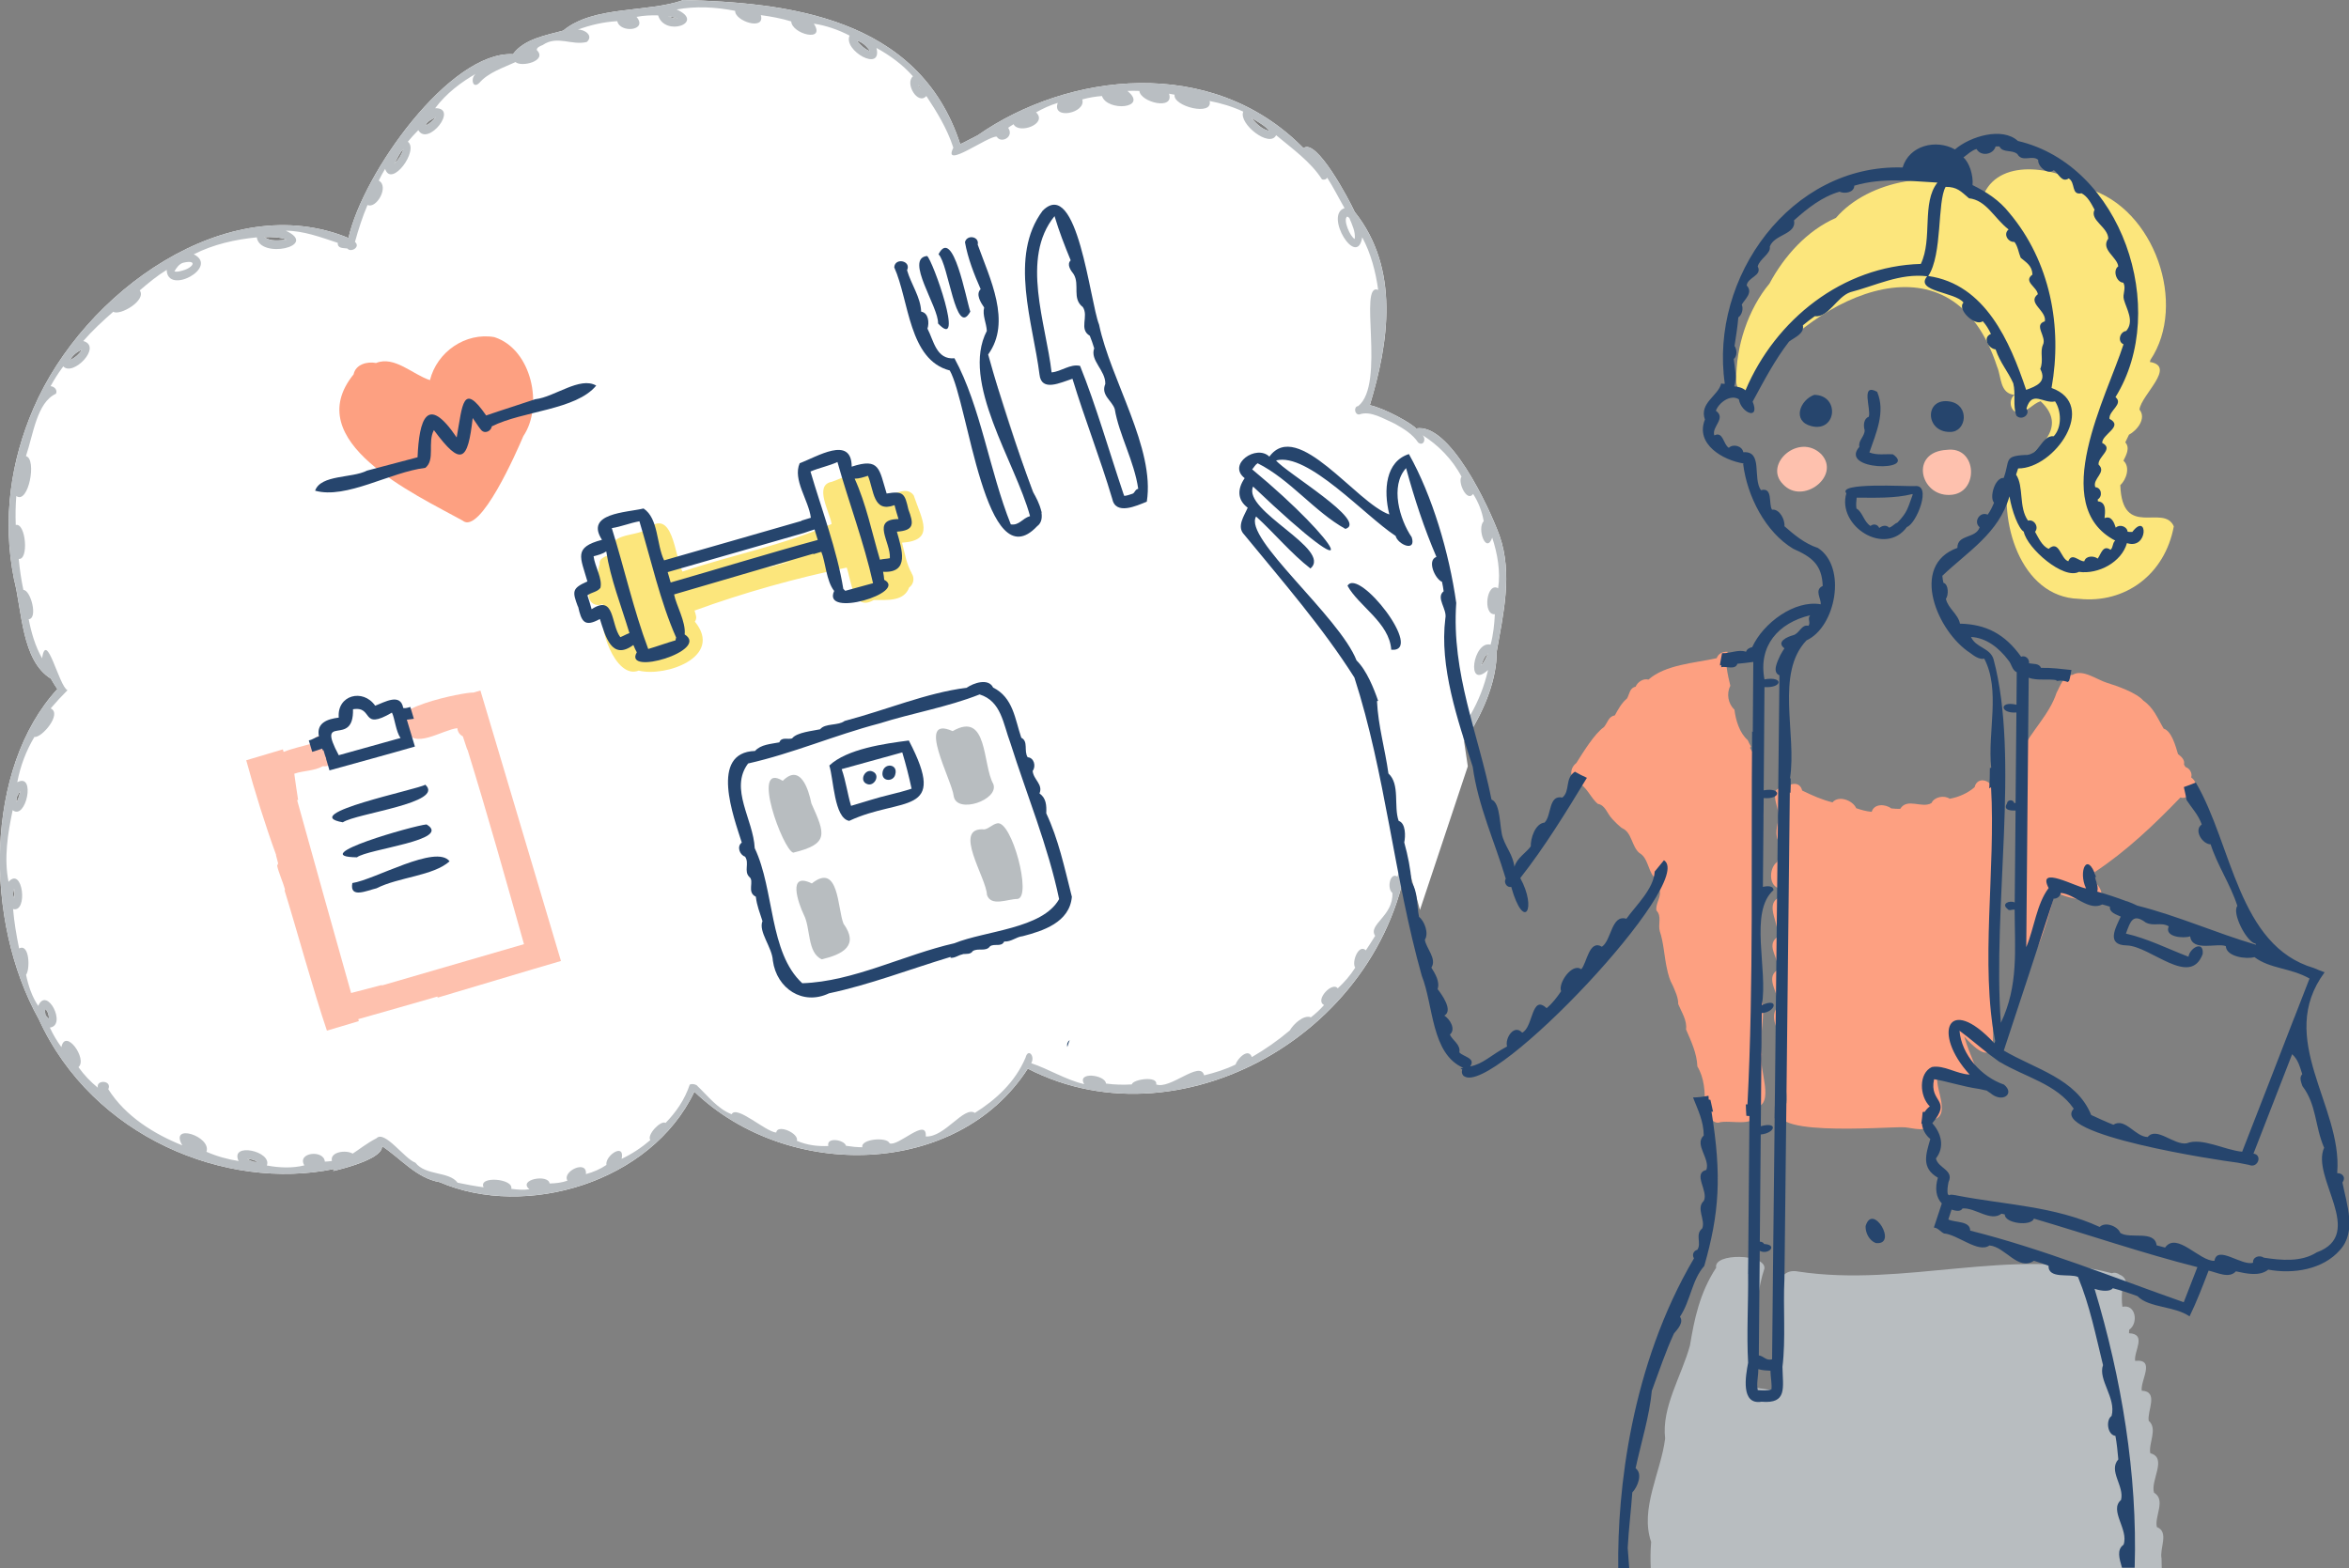 <?xml version="1.0" encoding="UTF-8"?><svg id="_レイヤー_2" xmlns="http://www.w3.org/2000/svg" viewBox="0 0 357.74 238.83"><rect x="0" y="0" width="357.74" height="238.83" fill="#808080" stroke="none"/><defs><style>.cls-1{fill:#244267;}.cls-2{fill:#fff;}.cls-3{fill:#fda081;}.cls-4{fill:#26456d;}.cls-5{fill:#fce67c;}.cls-6{fill:#b8bdc0;}.cls-7{fill:#fec1ae;}.cls-8{fill:#b9bec2;}</style></defs><g id="_レイヤー_1-2"><path class="cls-2" d="M50.88,178.06c-.04.1-.1.19-.13.3,2.02-.46,7.65-1.98,7.42-3.8,2.92,1.94,5.24,4.87,8.78,5.5,13.09,5.64,32.22.07,38.8-13.78,14.25,13.67,40.11,13.08,50.78-3.51,23.93,12.33,56.49-6.57,58.22-35.84.95-.29.56-4.04-.16-6.18,6.24-2.88,13.42-13.44,13.35-21.48.99-5.69,2.47-11.83.44-17.67-1.69-4.59-7.64-17.27-12.72-16.34-.63-.74-4.65-3.02-7.04-3.55,2.88-9.49,4.62-20.77-2.31-29.45-.82-1.81-5.84-11.31-7.79-9.69-14.01-14.3-35.99-11.48-49.61-1.97-1.17.58-2.24,1.19-2.67,1.35C139.9,2.37,119.38.4,104.09,0c-5.47,1.97-13.67.8-18.32,4.66-2.59.71-5.94,1.26-7.65,3.59-9.61-.48-22.85,18.13-25.05,28-18.39-7.59-40.31,8.16-47.97,25.95-3.45,7.99-4.79,16.82-2.98,25.96,1.27,4.93,1.15,12.43,5.63,15.21.3.55.64,1.07.99,1.58-11.12,12.11-11.17,35.33-2.84,50.27,8.22,18.01,28.54,26.21,44.97,22.83ZM226.6,99.51c-.26.67-.55,1.35-1.03,1.85.24-.66.49-1.37,1.03-1.85ZM193.35,19.94c-1.05-.15-2.03-1.06-2.76-1.99.94.57,2.01,1.15,2.76,1.99ZM140.24,13.64c-.18-.19-.27-.41-.36-.68.2.17.33.41.36.68ZM132.52,7.8c-.77-.26-1.48-.92-2.02-1.59.72.09,1.58.9,2.02,1.59ZM103.2,2.82c-.49,0-.95-.09-1.44-.34.48.07.97.14,1.44.34ZM66.37,17.84c-.45.54-.94,1.01-1.57,1.31.21-.7,1.01-.98,1.57-1.31ZM61.44,22.71c-.28.87-.78,1.64-1.39,2.24.44-.75.78-1.68,1.39-2.24ZM40.29,36.12c1.12-.03,2.28-.03,3.38.39-1.08.08-2.36.33-3.39-.37,0,0,0-.02,0-.02ZM12.48,53.27c-.43.68-1.1,1.26-1.81,1.57.39-.76,1.09-1.28,1.81-1.57ZM39.25,176.95c-.58.14-1.12-.14-1.65-.47.53.05,1.11.2,1.65.47ZM3.1,120.47c-.12.58-.28,1.18-.56,1.7-.19-.65.23-1.21.56-1.7ZM2.15,135.35c.08.45.06.96.01,1.43-.28-.46-.14-.95-.01-1.43ZM6.92,153.67c.37.36.56,1.01.53,1.52-.18-.16-.33-.35-.52-.55-.06-.32-.12-.67-.01-.97Z"/><path class="cls-1" d="M162.55,159.46c.1-.36.22-.71.36-1.05-.3.22-.47.62-.36,1.05Z"/><path class="cls-8" d="M228.37,81.6c-1.69-4.59-7.64-17.27-12.72-16.34-.63-.74-4.65-3.02-7.04-3.55,2.88-9.49,4.62-20.77-2.31-29.45-.82-1.81-5.84-11.31-7.79-9.69-14.01-14.3-35.99-11.48-49.61-1.97-1.17.58-2.24,1.19-2.67,1.35C139.9,2.37,119.38.4,104.09,0c-5.47,1.97-13.67.8-18.32,4.66-2.59.71-5.94,1.26-7.65,3.59-9.61-.48-22.85,18.13-25.05,28-18.39-7.59-40.31,8.16-47.97,25.95-3.45,7.99-4.79,16.82-2.98,25.96,1.27,4.93,1.15,12.43,5.63,15.21.3.55.64,1.07.99,1.58-11.12,12.11-11.17,35.33-2.84,50.27,8.22,18.01,28.54,26.21,44.97,22.83-.04.1-.1.19-.13.3,2.02-.46,7.65-1.98,7.42-3.8,2.92,1.94,5.24,4.87,8.78,5.5,13.09,5.64,32.22.07,38.8-13.78,14.25,13.67,40.11,13.08,50.78-3.51,23.93,12.33,56.49-6.57,58.22-35.84.95-.29.56-4.04-.16-6.18,6.24-2.88,13.42-13.44,13.35-21.48.99-5.69,2.47-11.83.44-17.67ZM205.5,33.21c.41.99.96,2.1.82,3.19-.68-.3-1.83-2.94-1.16-3.41h-.01c.12.02.27.15.35.21ZM193.35,19.94c-1.05-.15-2.03-1.06-2.76-1.99.94.57,2.01,1.15,2.76,1.99ZM140.24,13.64c-.18-.19-.27-.41-.36-.68.2.17.33.41.36.68ZM132.52,7.8c-.77-.26-1.48-.92-2.02-1.59.72.09,1.58.9,2.02,1.59ZM103.2,2.82c-.49,0-.95-.09-1.44-.34.48.07.97.14,1.44.34ZM66.37,17.84c-.45.54-.94,1.01-1.57,1.31.21-.7,1.01-.98,1.57-1.31ZM61.44,22.71c-.28.87-.78,1.64-1.39,2.24.44-.75.78-1.68,1.39-2.24ZM40.29,36.12c1.12-.03,2.28-.03,3.38.39-1.08.08-2.36.33-3.39-.37,0,0,0-.02,0-.02ZM27.93,40.01c2.22-.5,1.5.75-.07,1.18h.01c-.42.11-.84.26-1.31.16.3-.57.76-1.18,1.37-1.34ZM12.48,53.27c-.43.68-1.1,1.26-1.81,1.57.39-.76,1.09-1.28,1.81-1.57ZM3.1,120.47c-.12.58-.28,1.18-.56,1.7-.19-.65.23-1.21.56-1.7ZM37.61,176.48c.53.05,1.11.2,1.65.47-.58.14-1.12-.14-1.65-.47ZM228.2,89.63c-1.77-1.15-2.47,4.07-.54,3.93-.08,1.52-.25,3.17-.65,4.63-2.65-.68-3.82,7-.39,3.86-.56,2.45-1.46,4.73-2.68,6.83-1.29-.56-5.82,3.87-3.4,4.88-1.81,2.02-3.43,4.54-5.77,5.8-.39-.47-.75-.44-.94-.22-.71-.46-1.01.93-.35,1.22,1.27,2.6.13,5.05.22,7.76-.49.23-.31,1.11-.14,1.58.02,1.27-.31,2.49-.74,3.62-1.15-.74-1.62,1.84-.77,2.48.2,3.5-3.77,4.83-2.62,6.54-.47.76-.94,1.49-1.42,2.21-1.07-1.06-2.2,1.75-1.62,2.64-.75,1.19-1.66,2.23-2.66,3.15-.82-1.11-3.55,1.81-2.08,2.54-.63.71-1.26,1.29-2,1.87-1.11-.44-2.67,1.04-3.22,2-1.88,1.58-3.69,2.84-5.78,4.06-.55-1.5-2.23.28-2.48,1.13-1.51.75-3.16,1.25-4.79,1.65-.58-2.37-5.19,2.22-7.3,1.38.29-1.36-3.57-.78-3.71,0-1.3.08-2.62.05-3.93-.13-.12-1.36-4.51-1.87-3.32.09-2.84-.67-5.37-2.29-8.07-3.19.63-1.07-.48-2.37-.87-.83-1.6,3.75-4.54,6.41-7.71,8.4-1.67-1.11-4.58,3.75-7.48,3.59.21-3.02-4.23,1.62-5.52,1.04-.33-1.02-4.43-.67-4.14.6-.82,0-1.66-.09-2.49-.22-.23-.92-3.04-1.39-2.69.03-1.61.07-3.21-.11-4.79-.79.35-1.15-2.98-2.6-3.15-1.26-1.66-.13-6.01-4.23-6.79-2.79-2.12-.81-3.64-2.81-5.3-4.39,0,0,0-.01,0-.02-.34-.18-.73-.25-1.07-.11-.77,2.3-2.1,4.22-3.69,5.85-.69-.48-2.9,1.8-2.32,2.61-1.34,1.15-2.79,2.11-4.37,2.86.54-2.54-2.54-.53-2.32.93-.92.63-2.04,1.11-3.12,1.39.21-2.27-3.67-.4-2.81,1-.87.31-1.79.41-2.72.43-.2-1.49-4.9-.6-3.07.88-.86.13-1.86.07-2.77-.07.41-1.56-5.08-2.02-4.21-.23-1.33-.18-2.63-.42-3.96-.7-1.31-1.77-4.84-1.02-6.43-3.05-1.66-.59-4.69-5-5.92-3.72-1.57.81-2.66,1.73-3.63,2.34-1.01-.61-3.5-.28-3.16,1.12-.36.06-.72.08-1.08.1-.14-1.87-4.31-1.41-3.12.57-1.84.46-3.8.37-5.71.02.83-2.2-5.68-3.59-4.3-.68-1.66-.26-3.31-.71-4.9-1.41.81-2.35-5.71-4.47-3.68-.98-4.2-1.68-8.64-4.38-11.27-8.55.63-1.37-1.89-1.51-1.59-.23-1.1-.89-2.1-1.94-2.95-3.13,1.42-1.24-2-6.02-2.6-3.05-.68-.93-1.27-1.92-1.76-2.98,2.64-.3-.44-6.41-1.77-3.3-.95-1.4-1.5-3.06-1.85-4.74.63-.8.54-4.84-1.06-4.01-.41-1.99-.75-4-.92-6,2.31.6,1.49-6.57-.69-4.15-.73-3.64-.1-7.44.63-10.92,2.02,1.65,3.59-5.77.7-4.25.47-2.49,1.37-4.83,2.61-6.9,1.11.19,4.27-3.53,2.48-4.34.82-.97,1.67-1.89,2.56-2.77-1.32-.65-3.2-9.3-3.87-4.87-1.04-1.82-1.64-3.88-2.04-5.95,1.44-.08.32-4.44-.81-4.46-.33-1.56-.56-3.14-.71-4.72,1.57.2,1.08-5.56-.45-5.17-.06-1.48-.03-2.95.08-4.41,1.85,1.34,3.18-5.67,1.47-6.08,1.12-3.28,1.65-8.17,4.57-9.5.29-.59-.29-1.13-.82-1.15.52-.96,1.1-1.88,1.73-2.73-.02.02-.03.04-.05.06.09-.11.17-.24.26-.35,1.44,1.62,6.01-3.03,3.04-3.86,1.41-1.62,2.97-3.06,4.57-4.46.99.67,5.12-1.74,4.03-3.25,1.33-1.14,2.63-2.22,4.11-3.13.07,3.93,8.06-.39,4.12-2.37,2.98-1.51,6.29-2.26,9.6-2.58.44,3.36,9.57,1.36,4.42-1.01,2.67,0,5.32.99,7.91,1.85-.05.91.88.76,1.47.86.49.67,2.06-.21,1.15-1.01.51-1.85,1.15-3.85,1.91-5.62,1.37.64,3.34-2.85,1.71-3.71.29-.62.61-1.2.97-1.79.97,2.95,5.2-2.83,3.46-4.14.51-.61,1.04-1.2,1.6-1.76,1.44,2.55,6.21-3.43,2.56-3.34,1.71-2.29,3.97-3.98,6.34-5.33-1.02.5-.71,2.54.38,1.48,1.39-1.61,3.66-2.31,5.52-3.18.9.83,4.91-.18,3.24-1.83-.03-.37.44-.58.91-.77,2.22-1.52,4.41.12,6.71-.46,1.1-1-.42-1.95-1.37-1.88,1.93-.71,3.94-1.18,6.01-1.29.39,1.87,4.73,1.47,2.93-.65,1.08-.21,2.18-.26,3.29-.23,1,3.34,7.3,1.11,2.82-.9,2.91-.53,5.95-.38,8.91.21-.06,1.57,4.61,3.08,3.91.65,1.56.21,3.1.49,4.63.96.1,1.93,5.33,3.25,3.44.34,1.84.28,3.71.91,5.45,1.82-1.03,2.27,5.03,5.69,4.09,1.88,2.02,1.12,3.93,2.48,5.56,4.32-1.28,1.07.74,4.46,2.04,3,1.59,2.41,3.15,4.95,4.07,7.76,0,0,.01.06.03.14-1.72,3.4,5.36-1.89,6.62-1.71.61,1.1,2.71.08,1.74-1.35.26-.19.54-.37.82-.54.8,1.56,5.26-.04,3.43-1.81,1.06-.59,2.14-1.1,3.3-1.44-.94,2.66,4.38,1.54,3.73-.53.98-.27,1.98-.44,3-.52.83,2.43,7.15,1.89,3.88-.77.55-.03,1.22-.03,1.82,0,.18,1.72,5.34,3.01,4.52.42.28.05.56.09.84.15-.28,1.79,5.9,3.33,5.34.96,1.73.33,3.47.85,5.12,1.62-.75,1.84,4.01,5.59,5.01,3.59,2.43,2.04,5.24,4.01,6.97,6.71.29.14.67.05.8-.25.97,1.51,1.79,3.17,2.65,4.65-3.16,1.01,1.9,9.3,2.69,4.44,1.32,2.46,2.05,5.23,2.43,8.01-3.1-1.24,1.19,14.31-3.04,17.7-.73.06-.57,1.34.16,1.28,1.7-.64,3.73.67,5.42,1.41,1.3.74,2.67,1.54,3.56,2.87.76.58,1.27-.46.67-1.12,2.34,1.46,4.54,3.67,5.92,6.31-.62.8.83,3.98,1.77,2.63.8,1.24,1.36,2.66,1.61,4.15-1.06,1.09.36,5.12,1.3,2.51.81,2.48,1.28,5.16.9,7.71ZM226.6,99.51c-.26.67-.55,1.35-1.03,1.85.24-.66.49-1.37,1.03-1.85ZM6.93,154.64c-.06-.32-.12-.67-.01-.97.37.36.56,1.01.53,1.52-.18-.16-.33-.35-.52-.55ZM2.15,135.35c.08.45.06.96.01,1.43-.28-.46-.14-.95-.01-1.43Z"/><path class="cls-7" d="M73.18,105.17l-1.09.32c-1.17-.13-15.17,2.62-10.19,5.54.83,3.38,5.53.09,7.75-.12.05.53.31.97.84,1.25.23.66.44,1.33.66,2h.04c3.04,9.82,5.83,19.76,8.61,29.65h0c-7.21,2.1-14.43,4.19-21.64,6.29h0s0,0,0,0l-.02-.07c-1.55.41-3.11.82-4.67,1.22-2.77-9.8-5.5-19.59-8.22-29.38l.15-.04c-.21-1.32-.4-2.65-.58-3.98,1.4-.5,3.02-.39,4.35-1.15,1.68.24,1.94-1.75,1.26-2.85.67-2.15-2.52-2.51-2.92-.6-1.43.42-2.92.72-4.32,1.28h0s0,0,0,0c-.04-.13-.07-.26-.11-.39l-5.58,1.66c1.3,4.76,2.9,9.88,4.56,14.44h-.03c.12.43.22.85.33,1.27-.06.12-.11.23-.15.34.18.96.98,2.76,1.2,3.65-.03.05-.04.08-.07.12,1.76,5.67,4.5,15.66,6.45,21.36l4.86-1.45-.09-.3h0s0,0,0,0c4.02-1.14,8.04-2.28,12.05-3.44l.05.16c1.26-.37,13.64-4.07,14.55-4.34h0c.95-.27,3.24-.94,4.22-1.24l-1.15-3.87h0c-2.49-8.36-6.36-21.37-8.82-29.63h0c-.26-.87-.83-2.8-1.09-3.65t0,0l-.45-1.51s0,0,0,0l-.76-2.55Z"/><path class="cls-3" d="M75.31,51.35c-4.42-.77-8.76,2.25-9.83,6.55-2.59-.83-5.43-3.76-8.21-2.61-1.36-.27-3.11.21-3.42,1.73-8.26,10.2,9.25,18.21,16.6,22.27,2.67,2.28,8.29-10.6,9.25-12.86,3.09-4.58,1.28-13.23-4.38-15.07Z"/><path class="cls-5" d="M139.16,75.46c-1.09-1.53-3.02-.04-4.44.21-.45-6.43-3.94-3.78-8.02-2.29-2.82.49-.32,4.61-.05,6.43-7.41,3.27-14.84,4.61-22.71,7.25-1.24-2.41-1.41-9.99-5.49-6.4-1.95,1.12-5.79.47-5.38,3.63-.61.49-1.9.6-1.74,1.63-.3.76-.29,1.93-.12,3.29-2.5.14-1.73,3.69.57,2.8.07.27.14.53.22.79-1.18,2.25,1.71,10.78,5.27,9.34,4.07,1.03,12.97-2.08,8.55-7.46.4-.52.12-1.13-.05-1.68,7.5-2.73,15.35-4.93,23.18-6.55.71,2.01.95,6.79,4.12,4.94,2.07,0,4.61.24,5.39-1.91.7-.49.87-1.48.35-2.19.03.02.03.05.06.07-.83-1.45-1.08-3.11-1.49-4.7,5.1-.34,3.03-3.48,1.77-7.21ZM116.53,86.59c1.48-.59,2.28-.79,4.12-1.11-1.38.34-2.75.71-4.12,1.11Z"/><path class="cls-6" d="M123.57,122.37c-.43-2.17-1.69-6.13-4.36-3.44-4.97-3.07.04,10.57,1.6,10.94,5.51-1.33,4.85-2.85,2.76-7.5Z"/><path class="cls-6" d="M128.45,140.66c-.91-2.27-.68-9.39-4.81-6.1-3.77-1.85-2.08,2.96-1.23,4.76,1.07,2.03.49,5.8,2.75,6.8,3.19-.77,5.73-2.09,3.28-5.46Z"/><path class="cls-6" d="M145.25,121.29c.49,2.75,6.97.54,6.02-1.89-1.67-2.95-.78-11.17-6.19-8.04-5.68-2.53-.08,7.48.17,9.93Z"/><path class="cls-6" d="M151.85,125.41c-.74.16-1.19.77-1.93.92-4.98-.43.33,7.4.39,9.98.63,1.83,3.14.62,4.64.61,2.28-.22-.89-12.1-3.1-11.51Z"/><path class="cls-6" d="M158,78.13c-2.32-7.05-4.74-13.92-6.74-21.08,2.58,6.98,4.25,14.21,7.46,21.03-.25.04-.49.07-.72.06Z"/><path class="cls-4" d="M73.23,65.43c.56.76,1.58.23,1.67-.49,4.74-2.38,12.81-2.47,15.9-6.21-2.47-1.44-6.35,1.74-9.23,2.07,0,0,0,0,0-.01-2.5.85-5.04,1.63-7.53,2.49-3.58-5.17-3.59-1.69-4.49,3.35-4.55-6.72-5.71-2.7-5.96,3.02-1.78.46-3.56.94-5.34,1.41,0,0,0,0,0,0-.8.21-1.59.42-2.39.63,0,0,0,0,.01,0-2.26,1.17-7.02.58-7.88,3.05,4.75,1.33,11.45-2.84,16.79-3.48,1.54-1.25.29-3.86,1.3-5.75,4.18,5.66,5.16,4.73,5.91-1.84.43.58.77,1.19,1.24,1.77Z"/><path class="cls-4" d="M62.5,107.68c-.37.09-.72.24-1.09.16-.41-2.35-2.85-.88-4.27-.35-1.87-2.67-5.84-1.62-5.55,1.81-1.77.22-3.43.82-3.02,2.87-.61.14-.97.51-1.54.6l.52,1.75c.51-.15,1.01-.32,1.51-.5.04.1.08.2.12.29l.09-.03c.08.26.29,1.04.42,1.26-.01,0-.03,0-.04.01l.53,1.79c4.33-1.21,8.69-2.38,13.01-3.63-.37-1.24-.85-2.86-1.23-4.09.36-.05.72-.07,1.07-.14l-.54-1.81ZM60.62,112.51c-3.01.84-6.02,1.68-9.03,2.52-3.56-6.66,2.33-.99,2.17-7,3.2-.53,1.08,3.35,5.93.51.43.85.6,2.89,1.31,3.87-.13.03-.25.07-.38.11Z"/><path class="cls-4" d="M64.77,119.52c-1.05.71-19.66,4.49-12.56,5.73,2.06-1.38,15.64-2.95,12.56-5.73Z"/><path class="cls-4" d="M54.36,130.58c1.69-1.29,14.62-2.61,10.6-5.01-1.92.16-18.6,4.92-10.6,5.01Z"/><path class="cls-4" d="M57.34,135.3c3.38-1.72,8.63-1.88,11.13-4.11-2.05-2.65-11.42,2.81-14.81,3.31-.46,2.43,2.24,1.13,3.68.8Z"/><path class="cls-4" d="M88.04,92.38c.51,2.28.95,3.21,3.32,1.9.84,2.62,1.78,6.4,5.1,3.96.15.39.33.76.52,1.12-2.12,3.67,11.21-.26,7.29-2.73.21-1.92-1.3-4.44-1.61-6.09,7.06-2.06,14.13-4.13,21.19-6.2,0,.02.02.05.02.07l1.21-.36c.65,1.54.75,4.45,1.96,5.96-1.94,4.2,11.31.25,7.62-1.7-.04-.41-.08-.81-.17-1.22,4.12.23,2.84-3.45,2.1-6.11,2.71-.19,2.56-1.22,1.75-3.39-.54-2.39-.74-2.85-3.31-2.42-1.15-3.71-1.01-5.51-5.32-4.09-.02-4.85-5.35-1.46-7.92-.53-1.1,2.52,1.36,5.61,1.7,8.31-.48.15-.96.29-1.43.44,0,.01,0,.02.01.04-6.98,2.02-13.96,4.01-20.93,6.01-1.19-2.46-.83-6.38-3.13-7.9-2.64.63-8.98.7-6.33,4.77-4.39,1.16-3.28,2.62-2.22,6.34-2.39,1.05-2.3,1.54-1.45,3.83ZM132.19,72.47c.92,2.27.77,5.69,4.04,4.47.17.72.4,1.41.61,2.12-4.25.03-1.16,3.5-1.32,5.96-.43.1-1.02.1-1.51.23-1.26-4.28-2.1-8.5-3.85-12.34.7,0,1.36-.23,2.02-.44ZM123.43,71.82c1.41-.6,2.73-.82,4.11-1.45,1.71,6.12,4.03,12.2,5.42,18.46-1.4.4-2.82.75-4.23,1.16-.1-.12-.2-.22-.3-.3-.95-5.92-3.31-12.11-5-17.88ZM101.69,87.14c6.92-1.99,13.84-3.97,20.76-5.97.54-.17,1.06-.38,1.6-.53.17.53.33,1.07.49,1.6-7.48,2.03-14.93,4.34-22.4,6.48-.15-.53-.31-1.06-.46-1.59ZM93.17,80.44c1.48-.23,2.71-.77,4.21-1.04,1.74,5.75,3.16,12.23,5.59,17.7-.04.12-.07.27-.09.43-1.41.41-2.76.91-4.16,1.32-2.25-6-3.65-12.35-5.55-18.42ZM91.43,89.58c.38-1.4-.85-3.32-1.03-4.85.67-.18,1.36-.35,1.93-.74.64,4.17,2.24,8.17,3.53,12.44-.48.16-.98.47-1.39.62-1.48-1.97-.8-6.57-4.37-4.26-.2-.72-.4-1.41-.64-2.11.64-.49,1.43-.47,1.96-1.11Z"/><path class="cls-4" d="M126.3,116.6c.67,2.07.72,8.02,3.03,8.43,7.95-3.73,15.16-.58,9.08-12.24-3.66.47-9.41,1.27-12.11,3.81ZM138.82,120.13c-1.09.36-2.22.65-3.33.92-2,.47-3.9,1.12-5.88,1.69-.55-1.84-.78-3.75-1.43-5.59,3.08-.86,6.15-1.71,9.23-2.55.55,1.82,1.02,3.65,1.42,5.53Z"/><path class="cls-4" d="M132.15,119.45c1,.3,1.91-1.31.86-1.88-1.25-.72-2.32,1.46-.86,1.88Z"/><path class="cls-4" d="M136.34,117.97c.5-1.68-1.84-1.86-1.95-.2-.07,1.32,1.7,1.31,1.95.2Z"/><path class="cls-4" d="M141.19,38.99c-3.49.37,1.8,7.79,1.67,10.28,4.17,4.43-.84-9.71-1.67-10.28Z"/><path class="cls-4" d="M142.93,38.73c1.54,1.45,2.61,12.87,4.84,8.73-.62-1.77-2.62-13.06-4.84-8.73Z"/><path class="cls-4" d="M144.64,56.42c2.82,4.9,5.43,32.09,13.3,23.74,1.52-1.09.28-3.72-.62-5.21-2.55-6.9-4.86-13.83-6.83-20.96,3.61-4.96.25-11.57-1.59-16.73.28-1.27-1.65-1.58-1.94-.37.44,2.46,1.39,4.89,2.39,7.15-.8.78.02,2.06.53,2.8-.29,1.2.34,2.3.41,3.56-4.04,7.77,4.33,19.93,6.58,28.21-1.18.34-1.65,1.46-2.93,1.26-3.24-8.08-4.58-17.95-8.58-25.3-2.78.25-3.16-2.72-4.11-4.51.29-.89.17-2.41-.96-2.59-.09-2.24-1.52-4.13-2.15-6.31h0c.69-1.45-1.86-1.98-1.95-.44,2.28,5.05,2.19,14.1,8.46,15.71Z"/><path class="cls-4" d="M158.8,32.08c-5.2,6.93-1.48,17.06-.49,24.96.29,2.72,3.24,1.21,5.02.65,1.87,6.14,4.21,12.08,6.05,18.26.51,2.59,3.71,1.09,5.27.46,1.29-8.1-5.49-18.5-7.27-26.97-1.39-3.46-3.29-22.58-8.58-17.36ZM173.35,74.46c-.5.05-.51.67-.93.76-.43.15-.85.29-1.21.31-.03-.09-.05-.17-.09-.27v.03c-2.16-6.4-4.21-13.57-6.63-19.56-1.52-.35-2.87.87-4.34.99-.84-7.44-4.76-17.39.45-23.8.72,2.39,1.49,4.37,2.46,6.73-.64.64,0,1.53.45,2.11.99,1.61-.31,3.71,1.4,5.01.94,1.42-.65,3.36,1.06,4.37.26.66.45,1.17.67,1.91-.67,1.87,1.76,3.36,1.69,5.43-.72,1.72,1.02,2.51,1.44,3.83.65,3.9,2.98,7.94,3.58,12.17Z"/><path class="cls-4" d="M151.24,104.71c-.72-1.45-2.94-.7-4.02.04-6.22.8-12.08,3.34-18.59,5.06-1,.76-2.96.31-3.73,1.27-1.13.25-3.57.46-4.27,1.39-.65.21-1.61-.28-1.94.6-1.25.25-2.83.31-3.7,1.31-6.98.22-3.25,10.05-2.02,13.96-.79.57-.34,1.86.5,2.14.69.99-.22,2.22.64,3.08.84.63-.45,2.33,1,3.02.15,1.35.6,2.41,1.01,3.72-.66,1.6,1.49,3.99,1.58,6.02.59,4.26,4.56,6.88,8.54,4.98,6.19-1.31,12.08-3.6,18.53-5.55,0,.04,0,.1,0,.14.72.04,1.19-.43,1.84-.53,0,0,.01-.04.01-.04.55-.06,1.19.08,1.53-.46.83-.52,1.99.15,2.62-.72.65-.48,1.74.16,2.16-.73,1.17.04,1.76-.7,2.84-.82,3.07-.8,7.12-2.09,7.47-5.99-1.16-4.59-2.05-8.78-3.9-12.72.05-1.2,0-2.31-1.03-3.03.58-1.39-.93-2.09-1.04-3.43.53-.69.23-2.02-.76-2.08-.62-.96.14-2.42-.97-2.97-.97-2.81-1.21-6.13-4.32-7.66ZM161.29,136.96c-2.54,4.52-11.21,4.79-15.94,6.71-7.74,1.76-15.38,5.84-23.17,6.09-5.08-4.68-4.22-14.24-7.24-20.57-.21-4.41-3.89-9.04-1.01-12.9,6.84-1.54,13.11-4.29,20-6.1h0c5.03-1.59,10.32-2.47,15.26-4.42,3.3,1.03,3.57,4.42,4.68,7.38,2.49,7.88,5.75,15.74,7.43,23.8Z"/><polygon class="cls-2" points="206.04 100.68 190.01 80.42 190.01 73.97 190.01 70.06 193.61 70.06 196.53 68.48 208.58 77.83 214.97 81.79 219.17 87.55 223.54 116.72 216.25 138.6 206.04 100.68"/><path class="cls-7" d="M277.37,69.18c-3.39-3.34-8.87,1.53-5.83,4.57,2.97,3.25,8.89-1.26,5.83-4.57Z"/><path class="cls-7" d="M296.48,68.52c-5.67.31-4.07,7.05.45,6.86,4.53-.09,4.27-7.49-.45-6.86Z"/><path class="cls-3" d="M303.58,120.56c-.02-1.66-2.42-2.51-2.86-.66-1.05.91-2.39,1.51-3.79,1.76-.84-.58-2.34-.3-2.78.66-1.46.86-3.68-.86-4.76.88-.46,0-.92-.01-1.37-.07-.87-.68-2.61-.76-2.97.52-.83-.07-1.53-.27-2.36-.55-.53-1.2-2.67-2.01-3.61-.89-1.61-.39-3.13-1.08-4.62-1.8-.33-1.41-1.84-1.19-2.49-.34-3-.5-1.03,2.83-1.07,4.39-.19,1.19-.76,2.78.1,3.89-.05,1.04-.09,1.87-.33,2.93-1.16.76-1.39,3.36.08,3.97.04.49.06,1,.07,1.5-2.11,1.25.39,4.07-.23,6.04-1.72,1.37.53,3.24.07,4.96-1.97,1.37.52,3.73.08,5.57-1.69,1.96.9,4.24.57,6.43-.79,2.56,1.08,5.52.76,8.28-5.89,5.39,15.4,3.55,17.76,3.67,1.31-.03,4.05,1.16,4.05-1.06,3.59-.31.8-4.61,1.17-6.68,8.6.94,5.97.2,4.09-6.08,5.85,6.5,4.25-1.5,4.02-5.58.71-10.36.13-21.2.43-31.76Z"/><path class="cls-3" d="M268.33,160.71c-.63-3.06,1.09-7.18-.58-9.66-.33-1.77.78-4.22-.26-5.82.06-3.63,1.1-9.01-.02-12.2-.42-1.57,1.46-3.27.06-4.56.05-.66.14-1.33.22-1.99.7-.82,1.24-3.18.13-4.01-.05-1.58,0-3.16-.26-4.73,1.51-.77.32-2.74-.78-3.27-.13-.19-.23-.37-.33-.57.06-.06.11-.12.16-.19-.2-.31-.35-.65-.5-.98-1.24-1.06-1.85-3.08-2.02-4.64-.97-.88-1.25-2.46-.63-3.63-.37-1.66-.89-3.48-.41-5.18-.92-.04-1.43.35-1.67.97-3.42.76-7.77.97-10.39,3.26,0,0,0,0,0,0,0,0,0,0,0,0-.78-.21-1.65.35-1.96,1.09-.9.16-.93,1.12-1.29,1.77-.85.72-1.33,1.61-1.87,2.59-.97.17-1.07,1.06-1.65,1.78-1.43.97-3.22,3.91-4.22,5.49-.96.7-1.11,2.26.1,2.76,0,0,0,0,0,0,0,0,0,0,0,0,0,0,0,0,0,0,0,0,0,0,0,0,.03.09.08.19.15.27,1.36.5,1.89,2.26,3.04,3.18,1.13.19,1.42,1.5,2.14,2.24,0,0,.02.02.03.03,0,.02.01,0,0,.02.46.49.93.96,1.45,1.37,0,0,.02,0,.02,0,0,0,0,0,0,0h0s0,.02.02.02h0s.03.03.04.04c0,0,0-.02-.02-.03,1.54.68,1.43,2.8,2.67,3.82,0,0,0,0,.02,0,1.24.75,1.24,2.47,2.1,3.55,0,0-.03-.03-.04-.04,0,.02.03.04.04.06.69.27,1.12,1.14.85,1.86.52,1.1-.58,2.12-.41,3.3.85.85.23,2.09.51,3.14.6,1.74.69,3.92,1.09,5.69.18.87.42,1.76.85,2.52.02.02.02.06.04.07h0c.38.91.85,1.83.83,2.83.5,1.22,1.38,2.5,1.19,3.86.78,1.82,1.65,3.61,1.73,5.65,1.04,1.69,1.22,3.96,1.08,5.9.24.31.59.47.97.56,0,0,0,0,0,.01,0,0,0,0,0,0-.62.87.11,2.12,1.13,2.09,1.81-.59,6.48,1.1,5.59-2.22,0,0,0,0,0,0,0,0,0-.01,0-.02,0,0,0,0,0,0h0s.06-.06.08-.1c3.04-.45.45-5.88.95-7.96Z"/><path class="cls-3" d="M333.7,118.43c.22-.66-.22-1.4-.85-1.6-.1-.13-.17-.25-.24-.4.16-.68-.39-1.19-.91-1.57-.34-1.13-.97-3.54-2.19-3.88-.94-1.62-1.51-3.16-3.09-4.27-1.04-1.19-3.94-2.22-5.54-2.71-1.53-.46-3.72-2.16-5.23-1.21h0s0,0,0,0c0,0,0,0,0,0,0,0,0,0,0,0-1.42.03-1.86,1.67-2.44,2.71-1.11,3.4-3.9,5.85-5.29,8.89.3,7.28-2.49,50.38,5.09,21.41,1.65,1.25,9.4,2.58,6.29-1.22-.21-.61-.24-1.01-.3-1.74,4.81-3.17,9.07-7.22,13.06-11.37.37.11.79.08,1.06-.2,1.66.04,1.77-2.02.59-2.86Z"/><path class="cls-5" d="M306.83,60.13c-1.02.67-.74,2.69.65,2.75,1.25-.15,2.05-1.33,3.28-1.78,4.8,4.46-1.53,8.12-4.66,10.68-1.88,7.31,1.53,19.2,10.52,19.43,7.03.75,13.08-3.7,14.44-11.04-1.57-3.54-7.87,2.03-8.15-6.28.93-.85,1.55-2.75.48-3.72.41-.83,1.04-1.96.28-2.79.18-.4.36-.78.56-1.17,1.21-.63,2.71-2.48,1.6-3.82.23-2.2,5.68-6.59,1.58-7.26.04-.11.07-.22.1-.33,5.62-8.4.67-23.04-9.52-26.07-4.21-3.15-13.18-4.91-15.83.76-6.8-4.11-17.65-2.05-22.56,3.7-4.41,1.93-7.87,5.81-10.12,10-3.21,3.85-5.14,9.54-5.05,14.8-.06,2.82,4.06,2.33,2.79-.48,9.64-12.8,30.16-22.49,36.93-1.65.67,1.56.38,4.08,2.67,4.29Z"/><path class="cls-6" d="M251.46,234.85c-.11,1.33-.12,2.66-.06,3.99h77.82c-.01-.49-.03-.97-.03-1.46-.33-1.51,1.2-4.05-.71-4.79-.39-1.62,1.42-4.14-.43-5.23-.6-1.82,2.09-5.33-.57-6.01-.31-1.5,1.17-3.73-.24-4.94-.28-1.47,1.6-4.47-1.07-4.59-.21-1.58,2.17-4.88-1-4.54-.22-1.49,1.83-4.09-.93-4.21,0-.19,0-.35.03-.54,1.4-.93,1.06-3.93-1.04-3.49-.12-.82-.1-1.66-.04-2.49.96-.54.71-2.01-.34-2.38-.36-.27-.81-.4-1.22-.24-15.25-4.04-31.68,2.18-47.73-.25-6.33-1.26-1.71,14.02-3.29,18.04-1.28,0-2.29-.22-3.61-.4,0,0,0,0,0,0,0,0,0,0,0,0,.74-6.02-.23-12.29,1.71-18.1.26-2.25-7.81-2.44-7.35-.13,0,0,0,0,0,0-2.54,3.89-3.33,7.91-3.99,11.84-1.24,4.59-4.35,9.41-3.78,14.17,0,0,0,0,0,0-.63,5.12-3.87,10.68-2.14,15.73Z"/><path class="cls-4" d="M275.85,64.9c3.86,1,4.39-4.71.45-4.76-2.19.79-3.41,4-.45,4.76Z"/><path class="cls-4" d="M297.01,65.79c2.51,0,3-4.1-.03-4.63-3.94-.7-3.83,4.71.03,4.63Z"/><path class="cls-4" d="M288.28,69.2c-1.21-.08-2.41.18-3.58-.29,1-2.92,2.49-6.15,1.18-9.23-2.58-1.41-.9,2.55-1.27,3.8-.79.26-.85,1.37-.63,2.04,0,.98-1.01,1.56-.81,2.54-3.2,3.64,8.96,3.8,5.11,1.14Z"/><path class="cls-4" d="M290.42,80.26c1.44-.46,3.89-6.58,1.17-6.22-1.27.06-11.85-.6-10.4,1.1-1.46,4.97,5.9,9.7,9.23,5.12ZM287.69,80.36c-.42-.47-1.1-.28-1.49.06-.22-.54-.87-.71-1.33-.31-1.03-.63-1.2-2.13-2.14-2.65-.09-.52-.03-1.1.03-1.66,2.73,0,5.74.14,8.49-.55.02.03.02.06.04.1-.79,2.12-.77,2.63-2.32,4.25-.5.18-.74.62-1.28.77Z"/><path class="cls-4" d="M205.22,89.22c1.68,3.09,6.38,5.61,6.66,9.75,5.19.41-4.97-12.62-6.66-9.75Z"/><path class="cls-4" d="M222.98,163.92c4.42,3.14,35.48-29.77,30.43-32.89-.46.58-.94,1.15-1.41,1.72-.13,2.63-2.85,5.15-4.31,7.19-2.3-.7-2.25,3.28-3.73,4.26-1.96-1.17-2.3,2.57-3.15,3.43-1.35-1.04-3.57,2.12-3.06,3.35-.64.93-1.33,1.85-2.21,2.58-2.33-2.19-2.02,2.92-3.72,3.73-1.24-1.37-2.66.86-2.3,2.1-2.55,1.36-3.59,2.64-5.62,3.04.9-1.28-1-1.44-1.65-2.14.23-1.2-1.05-1.82-1.44-2.71.98-.83-.05-2.41-.85-2.89,1.4-.77-.4-3.24-1.02-4.04.38-1.14-.39-2.37-.95-3.27.89-1.35-.83-2.98-.99-4.25.65-.99-.09-2.88-.89-3.48-.38-1.91-.13-3.63-1.13-5.28-.18-2.13-.55-3.98-1.12-6.06.2-.91.25-2.93-.85-3.28-.79-2.21.25-5.59-1.56-7.22-.5-3.66-1.57-7.29-1.74-11.01.06-.02.11-.04.17-.06-.61-1.79-1.75-4.67-3.28-6.14-2.63-6.73-17.3-18.67-15.3-21.93,2.79,2.55,5.38,5.68,8.28,7.92,3.39-2.95-10.41-8.77-8.74-12.48,17.94,17.05,13.55,8.71-.14-2.62.29-.32.44-.68.83-.93,4.92,2.44,8.63,7.36,13.37,10,3.57-1.12-9.17-8.64-10.56-10.43,4.86-1.26,13.56,8.48,18.21,11.5.3,1.29,3.18,2.55,2.45.2-1.85-2.71-3.34-7.81-.86-10.53,1.3,4.76,2.76,9.18,4.62,13.52-1.49.53-.2,3.37.85,3.8.11.48.19.96.25,1.44-1.25.98.58,2.72.26,4.13-.92,7.35,1.85,15.41,4.17,22.6.81,5.95,3.34,11.39,5.03,17.04-.36.57.17,1.42.83,1.25,1.93,6.86,3.98,3.37,1.38-1.34,3.76-4.79,6.98-10.06,10.15-15.27,0,0,0,0,0,0,0,0,0,0,0,0-.62-.28-1.25-.59-1.83-.93-1.57,1.01-.67,2.93-1.91,3.94-2.14-.46-1.62,2.75-2.71,3.81-1.44.14-2.14,2.41-2.1,3.62-.67.95-2.14,1.78-2.48,3.11-.3-1.89-1.14-2.66-1.76-4.38-.56-1.53-.28-5.29-1.74-5.86-2.01-10.06-6.12-19.16-5.37-29.95-1.08-7.64-3.64-16.31-7.21-22.67-3.54,1.13-3.91,5.46-2.98,9.2-5-1.72-13.97-14.67-18.27-8.81-1.98-1.93-6.46,1.18-3.76,3.28-1.14,1.64-1.13,3.32.46,4.5-.52,1.22-1.74,2.88-.53,4.1,5.8,7.07,11.93,14.11,16.78,21.77,4.72,14.59,6.03,30.37,10.26,45.42,1.8,4.51,1.42,11.9,6.33,14.03-.14.02-.28.05-.42.06.08.08.18.14.26.21-.14.36-.04.78.28,1.02Z"/><path class="cls-4" d="M246.45,238.83h1.67c-.06-.95-.14-1.97-.23-3.06.14-2.84.51-5.64.7-8.45.8-.83,1.64-2.85.5-3.68.85-3.95,2.13-8.01,2.47-11.8,1.11-2.98,2.08-5.94,3.38-8.74.54-.63,1.53-1.69.91-2.54,1.65-2.51,1.79-5.57,3.7-7.74,0,0,0,0,0,0,2.29-8.01,2.68-13.7,1.1-23.52.08.01.16.03.24.04-.12-.53-.24-1.06-.35-1.59-.02-.07-.04-.14-.04-.22-.09-.02-.19-.04-.28-.06,0-.18,0-.36-.03-.57-.77.15-1.56.25-2.35.26.74,1.9,1.62,3.61,1.63,5.79-1.49,1.38,1.01,3.53.4,5.24-2.15.56.36,3.21-.39,4.72-1.23,1.13.29,2.89-.24,4.19-1.13.92-.07,2.23-.74,3.26-.53.13-.87.69-.52,1.31-9.62,16.33-11.69,35.5-11.53,47.15Z"/><path class="cls-4" d="M285.66,189.33c3.49.42-.48-6.27-1.54-2.57-.04,1.02.56,2.19,1.54,2.57Z"/><path class="cls-4" d="M265.47,70.66c.61,4.91,3.38,10.36,7.62,12.92,2.79,1.23,4.39,2.39,4.5,5.67-1.34.61-.19,1.96-.31,2.79-3.95-.7-8.76,2.85-10.43,6.53-.42.08-.8.29-.94.7-1.21-.4-2.3.27-3.65.22-.09.5-.19,1-.28,1.5h0c-.02.12-.03.25-.04.36.07,0,.15-.01.22-.02,0,.1-.02.19-.03.29.81-.18,2.14.47,2.47-.52.81-.08,1.62-.16,2.42-.28-.04,3.56-.06,7.12-.08,10.68-.04-.02-.06-.07-.1-.09-.18,18.84.25,38.21-.71,56.8h-.25c.02.58.03,1.17.08,1.74.16.02.31.03.47.04-.06,7.42-.13,14.84-.19,22.26,0,0,0,0,0,0,0,.59,0,1.19-.02,1.78,0,0,0,0,.01,0,.05,4.5-.25,9.08,0,13.54-.38,1.97-1.17,6.46,2.05,5.93,3.95.34,3.24-2.1,3.18-5.31.52-4.27.08-8.98.3-13.4,0,0,0,0,0,0,0-.85.02-1.7.03-2.56h0c.26-23.84.53-47.68.79-71.52.03.02.06.04.1.06.04-.74.05-1.46.03-2.2-.03,0-.07-.01-.1-.03,1.05-6.77-2.26-15.98,2.51-21,4.47-2.05,6.2-11.18,1.74-14.08-2-.64-3.67-2.05-5.1-3.31.11-.99-.75-2.67-1.89-2.52-.57-.89.19-3.47-1.69-2.97-1.3-1.85.35-6.01-2.69-5.78-.14-.95-1.55-1.33-2.2-.67-.86-.52-.85-2.57-2.21-1.89-.44-1.33,1.86-2.6.24-3.76.46-1.25,2.24-2.55,3.5-1.74.35,2.11,3.27,3.26,2.1.35,1.78-3.28,3.34-6.27,5.53-9.13.78-.63,2.38-1.17,2.12-2.49.58-.48,1.18-.94,1.8-1.38,2.13.21,3.36-2.96,5.44-3.67,3.77-.96,7.54-2.92,11.69-2.42-1.96,2.35,4.31,2.37,5.53,4.01-1.06,1.06,1.85,3.73,2.93,2.83.51.56.88,1.17,1.25,1.94-1.31.54-.43,2.22.71,2.36.71,2.08,1.88,3.34,2.69,5.16.41,1.62-.09,3.37.47,4.92.73.82,2.2-.09,1.54-1.08.86-2.87,2.59-.67,4.36-1.08.94,1.42,1.08,3.92-.2,5.3-1.89-.17-2.22,3.03-4.43,2.86-3.23.18-2.21.84-3.2,3.5-1.29-.13-2.23,2.93-1.47,3.77-.26.63-.56,1.27-.97,1.82-1.17-.54-2.23,1.09-1.22,1.92-.58,1.77-3.4,1.02-3.39,3.14-7.36,2.64-3.05,12.81,1.99,16.03.49.39,1.39,1.03,2.1.84,2.51,4.79.49,11.18,1.06,16.63-.07.01-.13,0-.2.02,0,1.04-.03,2.07-.09,3.11.09-.06.18-.13.27-.18.72,12.55-1.69,27.01.63,38.66-.04.12-.08.23-.12.35-7.14-7.67-9.5-1.48-3.77,4.76-1.98-.08-3.91-1.49-5.75-1.15-2.04.95-1.91,4.44-.32,6-.33.24-.57.52-.77.83-.1-.01-.21,0-.32.03-.05.59-.12,1.18-.2,1.77.03,0,.06-.02.09-.02.08.87.52,1.74,1.28,2.35-.66,2.3-1.44,4.4,1.15,5.9-.48,1.61-.28,3.01.6,3.92-.4,1.23-.8,2.44-1.21,3.67.65.06.97.63,1.54.9,0,0,0,0,0,0,2.11.17,5.24,3.05,6.92,1.83,2.4.18,4.38,3.96,6.78,2.33.75.23,1.5.48,2.22.76-.05,2.1,3.3,1.13,4.49,1.71,1.81,4.38,2.69,8.87,3.81,13.42-.8,2.24,2.03,4.97,1.31,7.74-.92.64-.64,2.9.58,3.04.22,1.18.33,2.38.44,3.58-1.56,1.76.96,4.07.41,6.19-1.85,1.58,1.21,4.49.39,6.81-1.07.75-.65,2.1-.24,3.51h1.93c.45-14.23-2.02-28.94-6.11-42.49,1.09.38,2.41.45,2.78-.09,1.23.33,2.47.73,3.76,1.21,1.79,1.82,5.6,1.47,7.93,3.08,1.1-2.27,2-4.62,2.9-6.97,1.26.27,3.12,1.28,4.16.11,1.56.33,3.56.83,4.93-.26,3.81.71,8.33-.01,10.92-2.99,2.57-2.83,1.02-6.96.37-10.29.61-.82-.09-1.45-.78-1.41,0-.04-.01-.08-.01-.11.81-10.11-9.43-20.36-1.92-30.49,0,0,0,0,0,0,0,0,0,0,0,0-.52-.19-1.1-.4-1.62-.64,0,0,0,0,0,0-11.59-3.4-12.41-18.73-18-28.26-.6.26-1.22.47-1.82.69.02.07.03.15.05.23,0,0,0,0,0,0,.14.6.26,1.16.37,1.76,0,0,0,0,0,0,.77,1.18,1.8,2.24,2.31,3.71-1.28.85.11,3.02,1.35,3.02,1.02,3.21,2.98,6.02,4.07,9.38-.88,1.1,1.44,5.57,2.78,5.75.02.05.04.11.06.17-6.11-1.79-11.89-4.41-18.07-5.96h0c-.54-.26-1.08-.49-1.63-.69,0,0,0,.02,0,.03-1.47-.57-2.97-1.05-4.48-1.48.21-.6-.14-1.46-.33-2.2.05-.01.11-.01.15-.03-1.33-4.06-2.77-.86-1.52,1.75-1.49-.19-7.57-3.62-5.7-.06-1.85,2.45-2.18,6.08-3.41,9,.14-13.68.22-27.36.37-41.03,1.31.48,2.9.12,4.26.37-.02.05-.03.09-.05.14.08-.03.17-.04.26-.04,0,0,0,0,0,0,.51-.1,1.02.01,1.51.19.01-.04,0-.07.02-.11.04,0,.09,0,.13,0,.2-.56.26-1.14.38-1.73-1.57-.17-3.06-.36-4.64-.33-.27-.72-1.21-.56-1.82-.7.1-.65-.56-1.27-1.2-.99-2.48-3.47-5.34-4.95-9.31-5.04-.31-1.49-1.83-2.32-2.15-3.79.43-.53.42-2.23-.37-2.43-.08-.34-.15-.69-.17-1.07,3.84-3.68,8.58-6.44,10.22-12.1.37,2.27,1.39,4.92,2.18,5.38.5,2.53,6.07,7.37,8.4,6.12,2.98.41,6.51-1.49,7.31-4.38,3.29,1.08,3.2-4.82.82-1.7-.24.02-.48,0-.71-.03-.09-.81-1.22-1.2-1.81-.62-.23-.7-.63-1.91-1.71-1.45.08-.85.35-2.45-1.01-2.56-.01-.08-.02-.15-.03-.29.8-.48.58-1.8-.37-1.87-.47-1.33,1.79-2.24.5-3.44-.14-1.21,2.39-2.38.55-3.3,0-1.37,3.32-2.51,1.11-3.67-.11-1.27,2.19-2.23.92-3.31,8.32-13.41.91-35.32-14.86-39.01-2.4-2.19-7.28-.7-9.59,1.29-2.91-1.62-6.98-.6-7.97,2.75-17.03-.54-29.44,16.77-27.08,32.94-.18.03-.38,0-.55-.05-.41,1.86-3.38,2.97-2.48,5.5-1.51,3.77,2.78,6.21,5.93,6.7ZM269.78,211.62c-.64.23-1.38.16-2.08.11h0c-.23-.97.09-2.07.08-3.19.61.18,1.33.22,1.85.24.01.96.25,2.02.15,2.83ZM275.41,95.32c-1.06-.28-1.37,1.22-2.35,1.44-.88.24-2.61,1-1.3,1.99-.23.35-.45.7-.64,1.07,0,0,0,0,0,0-.37.84-1.31,2.55-.12,3.04-.05,4.74-.1,9.47-.15,14.21,0,0,0,0,0,0-.18,17.13-.38,34.27-.56,51.41,0,0,0,0-.01,0,0,.62-.02,1.23-.03,1.84,0,0,.01,0,.02,0-.08,7.28-.16,14.55-.24,21.83,0,0,0,0,0,0-.05,4.96-.11,9.93-.15,14.89-.94.26-1.27-.51-2.02-.59.06-5.31.09-10.62.14-15.93,1.3.68,2.85-.91.67-1.04-.12-.24-.38-.35-.66-.36.05-5.44.09-10.88.14-16.32,2.23-.22,2.69-2.01.01-1.26.05-5.75.1-11.5.15-17.24,2.1-.1,2.71-2.44.01-1.2.97-5.45-1.99-14.19,1.78-17.53,0-.62-.84-.68-1.62-.48.04-4.51.08-9.02.12-13.53,2.64.24,2.82-1.68,0-1.18,0-.83.01-1.65.02-2.48,0,0,0,0,0,0,.02-4.41.07-8.82.1-13.24,2.8.15,2.92-1.7,0-1.18-.97-5.08,2.08-8.61,6.98-9.77-.53.52.15,1.14-.31,1.63ZM332.58,198.35c-10.73-3.77-21.55-8.16-32.53-10.91,0-1.52-2.3-1.19-3.33-1.7.16-.5.33-1,.49-1.5.52.14,1.31.42,1.68-.18,1.96-.14,4.26,2.09,5.93.8.17.04.33.08.5.12-.04,1.37,4.03,1.85,4.43.63,8.02,2.35,16.55,5.28,24.9,7.39-.69,1.78-1.39,3.57-2.08,5.35ZM353.97,174.78c-2.12,4.52,6.47,13.19-1.16,15.98-2.34,1.49-5.39,1.21-8.04.8-.66-.46-1.73-.11-1.64.77-1.71.54-5.48-2.76-5.88-.29-2.26.1-5.74-4.51-7.52-2.02-.43-.11-.85-.22-1.29-.34-.29-2.38-4.01-.9-5.53-1.89-.39-1.03-2.29-1.76-3.14-.91-6.98-3.2-14.44-3.36-21.85-4.81,0,0,0,0,0-.01-.37-.02-.78-.2-1.1,0-.07-.05-.12-.12-.18-.17h0s0,0,0,0c0,0,0,0,0,0-.13-.63,0-1.23.11-1.85.87-1.83-1.57-2.08-1.92-3.59,1.39-1.78.79-3.87-.55-5.37,3.1-3.7-.54-3.08.27-6.7,1.85.28,4.41,1.14,6.86,1.48,0,0,0,0,0,0,.41.08.79.17,1.15.25.17.12.33.24.49.34,0,0,0-.01,0-.02,1.87,1.68,3.88.18,2.15-1.23-3.44-1.18-6.47-4.52-6.78-8.21,1.56,1.15,3.08,2.48,4.66,3.7,0,0,0,0,0,0,.49.37.99.73,1.48,1.09,0,0,0-.02,0-.03,3.82,2.31,8.64,3.32,11.26,7.12-3.74,3.96,22.04,7.87,24.96,8.22,0,0,0,0,0,0,.58.11,1.16.22,1.74.34,0,0,0,0,0,0,1.3.59,2.12-1.5.67-1.72,1.96-5.05,3.92-10.1,5.89-15.14.95.88,1.15,1.87,1.54,3.04-.5.51-.17,1.22.02,1.81,2.18,2.86,1.88,6.06,3.29,9.35ZM312.77,136.88c.47,0,.94-.26,1.09-.88,2.13.2,4.27,2.81,6.3,1.76.42.11.73.19,1.17.34-.11.91.99,1.19,1.65,1.51-.84,1.8-2.25,4.31.88,4.39,3.65.07,9.68,6.49,11.6,1.3.19-2.1-1.94-.98-2.17.42-3.15-1.2-6.21-2.77-9.52-3.52.67-1.86,1.05-3.15,3-1.7,1.21.65,2.34-.1,3.52.59-.72,1.66,2.26,1.87,3.26,1.53.3,2.4,4.13.95,5.43,1.49.07,1.61,3.12,2.03,4.36,1.67,2.39,1.8,5.46,1.61,8.39,3.26-.77,2-1.55,4-2.33,5.99,0,0,0-.01,0-.02-2.62,6.78-5.27,13.61-7.93,20.41-2.69-.25-6.13-2.21-8.45-1.28-1.97.32-4.57-2.6-5.94-.96-1.93-.03-3.41-3-5.23-1.87-1.15-.45-2.23-.96-3.37-1.48-2.25-5.57-8.56-7-13.31-9.82,2.56-7.75,5.07-15.36,7.6-23.15ZM305.85,100.56c.52.55.56,1.51,1.29,1.83-.01,1.65-.03,3.3-.04,4.95-2.69-.64-2.54,1.38-.01,1.18-.02,2.84-.05,5.68-.08,8.52,0,0,0,0,0,0-.02,1.76-.03,3.51-.05,5.27-.07,0-.13-.01-.21,0-.14-.6-1.05-.53-1.1.08h0s0,.02,0,0c-.64,1.03.59,1.09,1.31,1.06-.04,4.67-.09,9.34-.13,14.01-.76-.38-2.09.19-1.13.95.3.44.73.04,1.12.15.02,6.11.61,11.55-2.1,17.23-1.3-17.52,2.91-40.36-1.11-55.36-.52-1.79-2.7-1.74-3.43-3.41,2.35.12,4.28,1.7,5.67,3.53ZM301.02,22.7c.65,1.17,2.54.88,2.9-.39.2-.02.4-.01.59,0,.47,1.02,1.92.44,2.73,1.16.73,1.31,2.27.08,3.16.88-.06,1.04,1.44,2.33,2.39,1.57.71.48,1.2,1.97,2.26,1.26,1.08.61.33,2.6,1.96,2.26.95.49,1.49,1.59,1.98,2.5-.79,1.6,2.05,2.62,2.09,4.4-1.21,1.67,1.35,2.79,1.52,4.23-.89.63-.27,2.44.78,2.49.46.91-.17,1.7.08,2.57.4,1.45,1.63,3.29.35,4.78-.97.11-1.38,1.62-.41,2.03-2.53,7.92-11.57,24.54-1.26,29.9-.44.34-.28,1.02-.72,1.4-1.16-.83-1.46.69-1.95,1.34-.61-.46-1.81-.45-2.04.41-.85.05-1.87-1.41-2.44,0-1.19-.38-1.35-3.34-3-1.89-1.02-.46-1.53-1.67-2.06-2.6.62-.73-.13-1.96-1.07-1.7-1.46-2.04-.6-5.18-1.82-7.01.1-.32.2-.64.31-.94,5.59.03,12.26-9.69,5.09-12.26,1.67-9.31-.19-19.24-6.42-26.65-1.55-1.97-3.53-3.22-5.61-4.25.13-1.56-.52-3.46-1.39-4.21.64-.48,1.25-1.07,2-1.29ZM299.85,30.2c2.69.29,3.83,3.03,6.05,4.75-.85.69-.11,1.96.89,1.9.53.69.62,1.62.95,2.41.85.72,1.75,1.21,1.79,2.56-1.45,1.07.68,1.87.82,2.99-1.69,1.33,1.38,2.51,1.07,4.13-1.79.56.33,2.33-.29,3.58-.49,1.1.13,2.4-.41,3.67,1.05,1.98-.56,2.62-2.15,3.19-2.46-7.33-6.2-16.1-14.91-17.34,2.19-3.27,1.35-11.32,2.65-13.58,1.74,0,2.3.66,3.54,1.73ZM264.16,52.68c.22-1.43.45-2.83.58-4.34.56-.39.79-1.31.52-1.94.44-.8,1.79-1.84.75-2.92.16-1.29,2.42-1.47,1.68-2.9.3-1.18,2.04-1.94,1.84-3.02.69-1.91,4.11-1.82,3.69-4,2.09-1.87,4.34-3.63,6.93-4.36.78.35,2.23.14,2.25-.92,4.37-1.29,8.58-.67,12.66-.47-2.44,3.06-.7,8.58-2.53,12.39-11.9.32-22.14,8.46-26.7,19.25-.5-.42-1.14-.55-1.72-.6.44-1.33.09-2.76-.07-4.17.56-.46.5-1.45.11-2Z"/></g></svg>